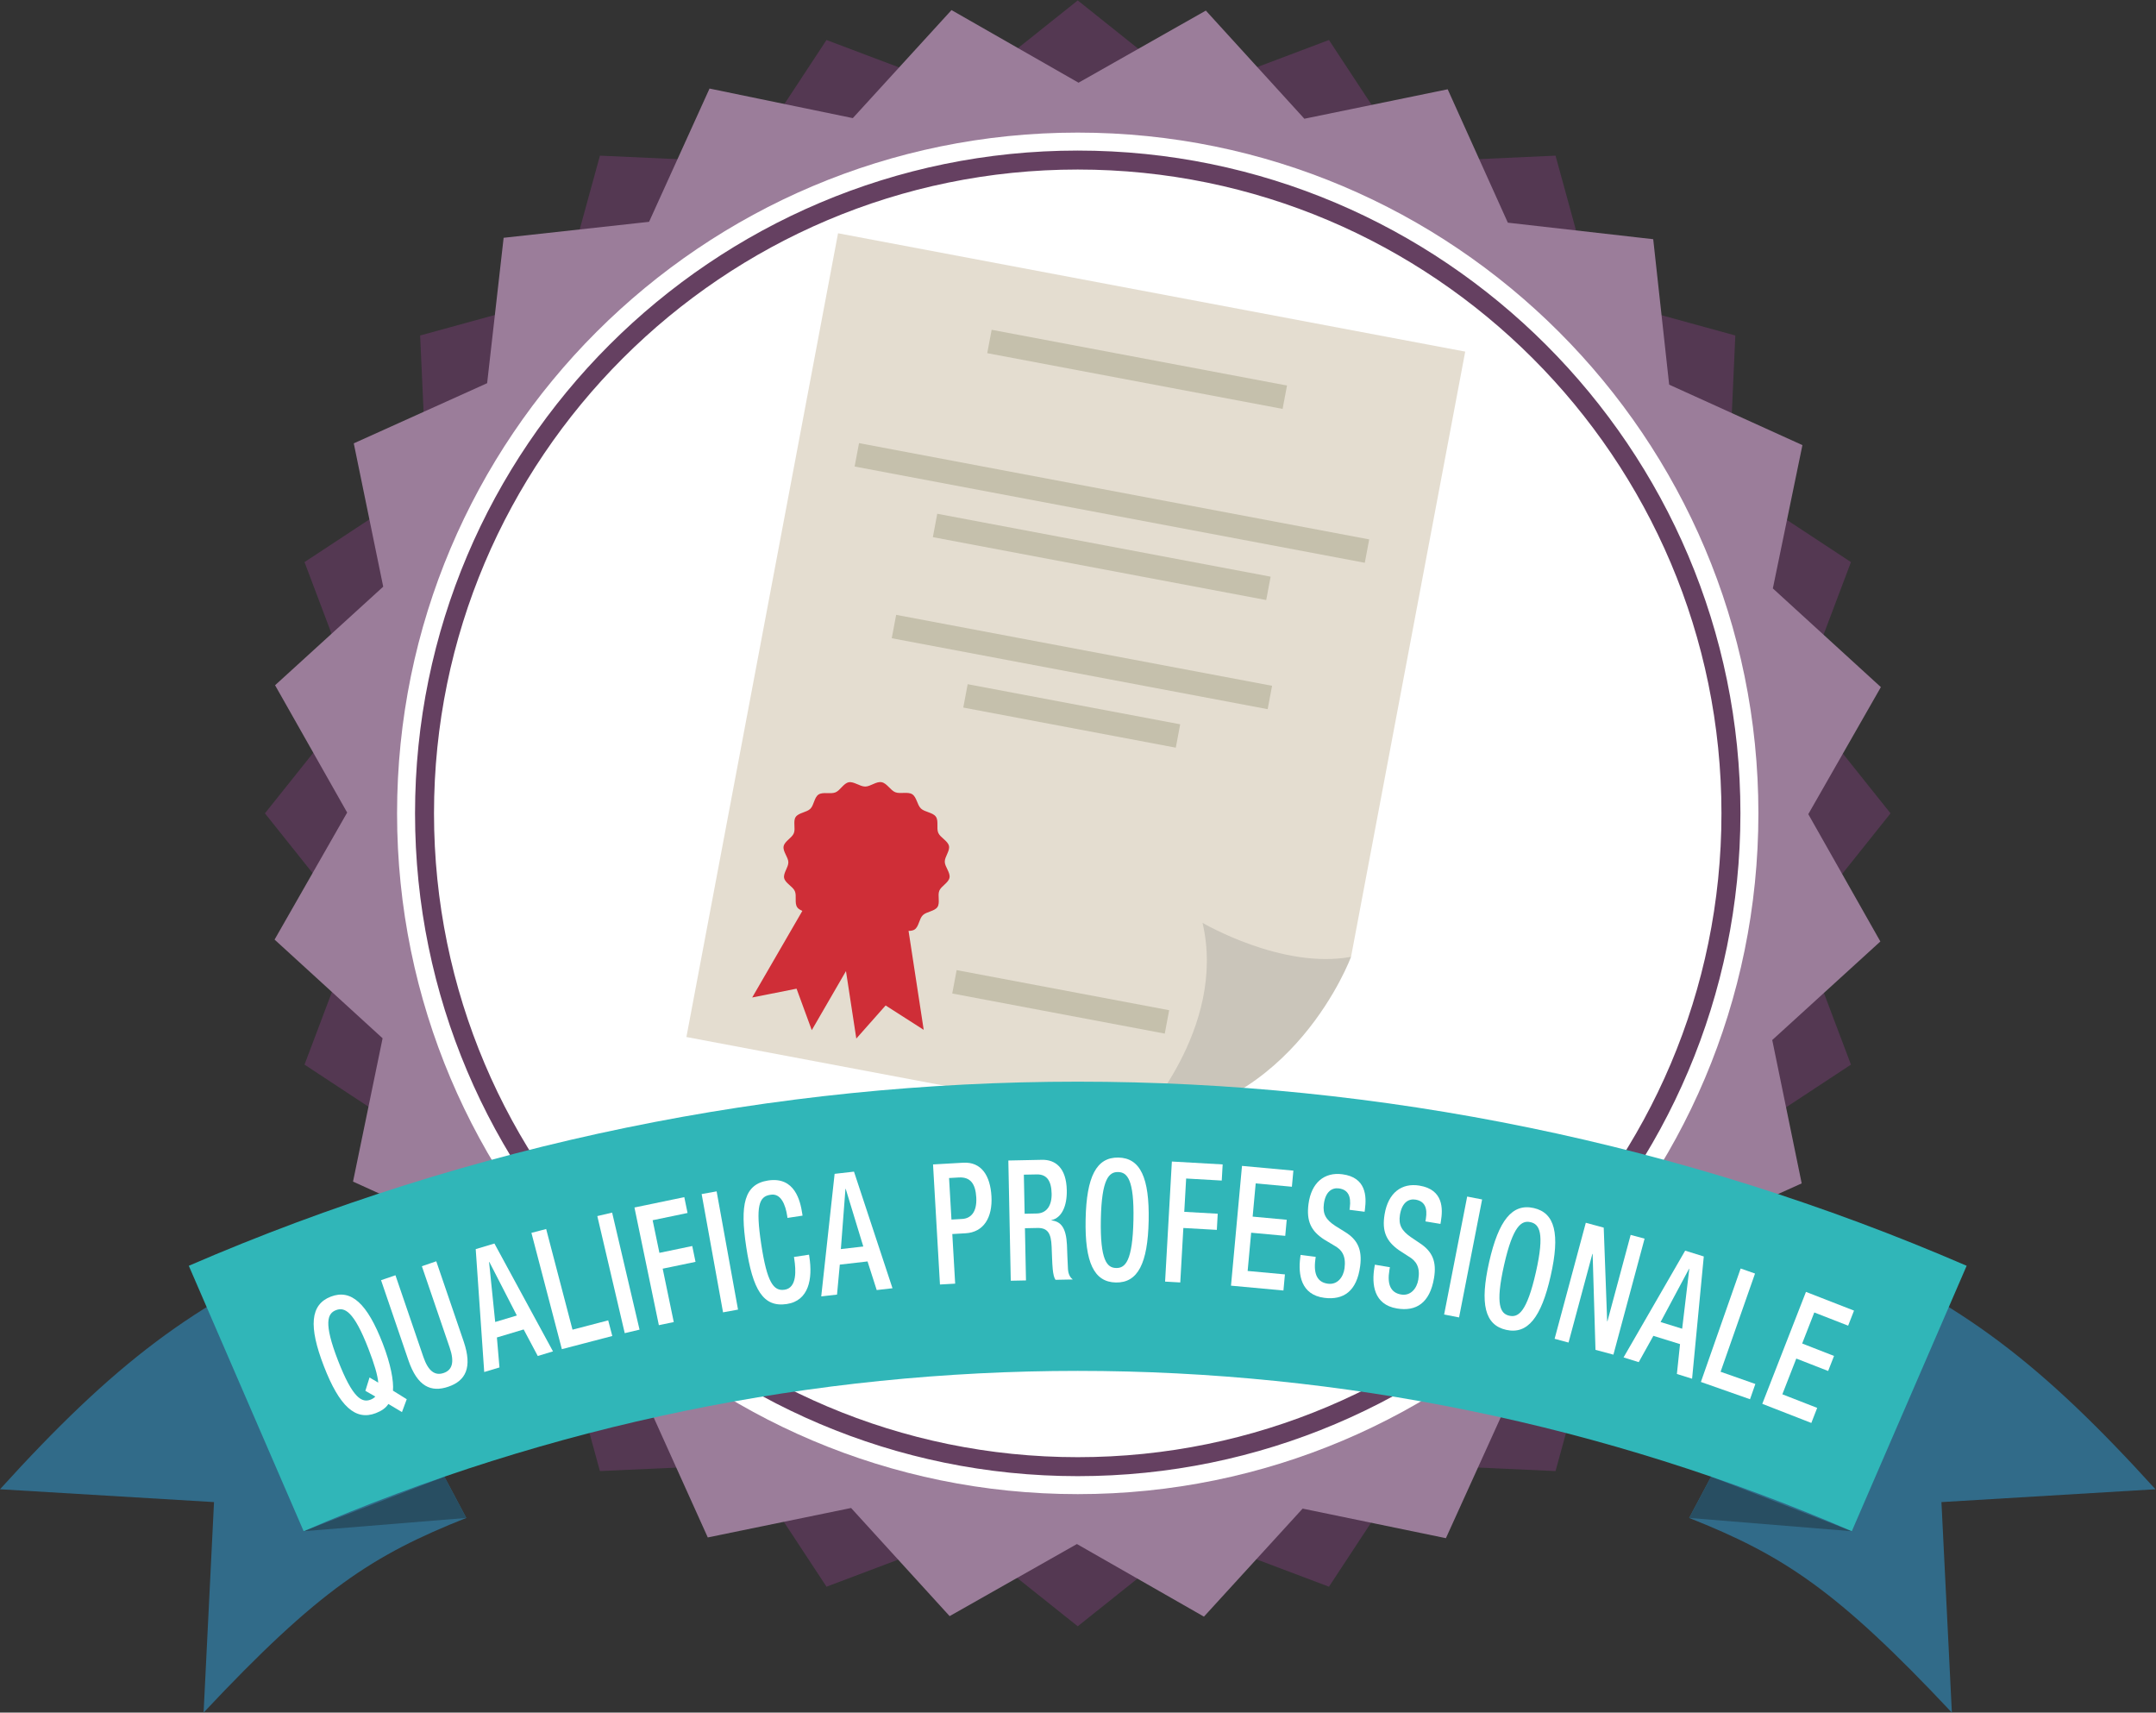 <?xml version="1.0" encoding="UTF-8" standalone="no"?>
<svg
   xmlns:dc="http://purl.org/dc/elements/1.1/"
   xmlns:cc="http://creativecommons.org/ns#"
   xmlns:rdf="http://www.w3.org/1999/02/22-rdf-syntax-ns#"
   xmlns:svg="http://www.w3.org/2000/svg"
   xmlns="http://www.w3.org/2000/svg"
   viewBox="0 0 207.863 165.088"
   height="165.088"
   width="207.863"
   xml:space="preserve"
   id="svg2"
   version="1.1"><rect x="0" y="0" width="207.863" height="165.088" fill="#333333" stroke="none"/><defs
     id="defs6"><clipPath
       id="clipPath26"
       clipPathUnits="userSpaceOnUse"><path
         id="path24"
         d="M 0,123.816 H 155.897 V 0 H 0 Z" /></clipPath></defs><g
     transform="matrix(1.333,0,0,-1.333,0,165.088)"
     id="g10"><g
       transform="translate(77.949,123.816)"
       id="g12"><path
         id="path14"
         style="fill:#543852;fill-opacity:1;fill-rule:nonzero;stroke:none"
         d="m 0,0 -8.271,-6.6 -9.9,3.738 -5.817,-8.842 -10.571,0.479 -2.798,-10.205 -10.205,-2.799 0.478,-10.57 -8.841,-5.818 3.738,-9.899 -6.601,-8.27 6.601,-8.271 -3.738,-9.9 8.841,-5.817 -0.479,-10.57 10.206,-2.799 2.798,-10.206 10.571,0.478 5.817,-8.84 9.9,3.736 8.271,-6.599 8.27,6.599 9.9,-3.736 5.817,8.839 10.571,-0.477 2.798,10.206 10.205,2.798 -0.477,10.571 8.84,5.817 -3.738,9.9 6.601,8.271 -6.601,8.27 3.738,9.899 -8.84,5.818 0.477,10.57 -10.205,2.799 -2.798,10.205 -10.571,-0.479 -5.817,8.842 -9.9,-3.738 z" /></g><g
       transform="translate(61.681,115.305)"
       id="g16"><path
         id="path18"
         style="fill:#9b7d9a;fill-opacity:1;fill-rule:nonzero;stroke:none"
         d="m 0,0 -10.363,2.138 -4.373,-9.637 -10.519,-1.155 -1.193,-10.515 -9.646,-4.35 2.13,-10.365 -7.822,-7.127 5.214,-9.207 -5.25,-9.187 7.813,-7.137 -2.139,-10.364 9.638,-4.372 1.154,-10.519 10.515,-1.195 4.351,-9.646 10.365,2.13 7.127,-7.82 9.207,5.213 9.187,-5.25 7.137,7.812 10.364,-2.138 4.373,9.637 10.519,1.156 1.193,10.514 9.647,4.35 -2.13,10.366 7.82,7.127 -5.213,9.207 5.25,9.187 -7.813,7.137 2.139,10.363 -9.638,4.372 -1.154,10.519 -10.515,1.195 -4.35,9.646 -10.366,-2.13 -7.126,7.821 -9.208,-5.215 -9.187,5.252 z" /></g><g
       id="g20"><g
         clip-path="url(#clipPath26)"
         id="g22"><g
           transform="translate(127.179,65.029)"
           id="g28"><path
             id="path30"
             style="fill:#ffffff;fill-opacity:1;fill-rule:nonzero;stroke:none"
             d="m 0,0 c 0,-27.189 -22.041,-49.23 -49.23,-49.23 -27.189,0 -49.23,22.041 -49.23,49.23 0,27.189 22.041,49.229 49.23,49.229 C -22.041,49.229 0,27.189 0,0" /></g><g
           transform="translate(77.949,111.587)"
           id="g32"><path
             id="path34"
             style="fill:#654061;fill-opacity:1;fill-rule:nonzero;stroke:none"
             d="m 0,0 c -25.672,0 -46.559,-20.886 -46.559,-46.558 0,-25.673 20.887,-46.558 46.559,-46.558 25.673,0 46.558,20.885 46.558,46.558 C 46.558,-20.886 25.673,0 0,0 m 0,-94.488 c -26.429,0 -47.931,21.501 -47.931,47.93 0,26.429 21.502,47.93 47.931,47.93 26.43,0 47.93,-21.501 47.93,-47.93 0,-26.429 -21.5,-47.93 -47.93,-47.93" /></g><g
           transform="translate(82.314,42.691)"
           id="g36"><path
             id="path38"
             style="fill:#e4ddd0;fill-opacity:1;fill-rule:nonzero;stroke:none"
             d="M 0,0 -32.668,6.164 -21.701,64.287 23.66,55.729 15.402,11.963 Z" /></g><g
           transform="translate(82.314,42.691)"
           id="g40"><path
             id="path42"
             style="fill:#cac5ba;fill-opacity:1;fill-rule:nonzero;stroke:none"
             d="m 0,0 c 0,0 6.448,6.757 4.661,14.42 0,0 5.754,-3.384 10.741,-2.457 C 15.402,11.963 11.275,0.746 0,0" /></g><g
           transform="translate(68.675,60.379)"
           id="g44"><path
             id="path46"
             style="fill:#cf2e37;fill-opacity:1;fill-rule:nonzero;stroke:none"
             d="m 0,0 c -0.07,-0.371 -0.599,-0.606 -0.737,-0.943 -0.142,-0.348 0.071,-0.874 -0.135,-1.181 -0.21,-0.311 -0.794,-0.33 -1.06,-0.592 -0.269,-0.264 -0.279,-0.827 -0.595,-1.034 -0.316,-0.206 -0.867,-0.01 -1.219,-0.153 -0.352,-0.143 -0.584,-0.657 -0.963,-0.731 -0.372,-0.073 -0.805,0.31 -1.195,0.309 -0.378,-10e-4 -0.797,-0.388 -1.185,-0.315 -0.386,0.073 -0.636,0.586 -0.988,0.726 -0.362,0.142 -0.905,-0.057 -1.224,0.147 -0.326,0.207 -0.355,0.77 -0.631,1.031 -0.277,0.263 -0.861,0.281 -1.079,0.589 -0.219,0.307 -0.024,0.834 -0.178,1.178 -0.153,0.34 -0.689,0.572 -0.771,0.938 -0.081,0.36 0.31,0.772 0.304,1.148 -0.007,0.365 -0.412,0.776 -0.343,1.147 0.07,0.372 0.599,0.605 0.737,0.944 0.144,0.346 -0.071,0.873 0.136,1.179 0.209,0.31 0.793,0.331 1.059,0.592 0.269,0.264 0.28,0.827 0.596,1.033 0.316,0.207 0.866,0.012 1.22,0.155 0.351,0.142 0.583,0.657 0.962,0.731 0.372,0.073 0.804,-0.311 1.194,-0.31 0.379,0.001 0.798,0.388 1.184,0.315 C -4.524,6.83 -4.274,6.317 -3.922,6.178 -3.56,6.036 -3.017,6.235 -2.697,6.032 -2.371,5.825 -2.342,5.26 -2.067,5 -1.79,4.737 -1.206,4.719 -0.988,4.411 -0.768,4.105 -0.964,3.576 -0.81,3.232 -0.657,2.892 -0.12,2.66 -0.039,2.294 0.042,1.934 -0.349,1.522 -0.343,1.147 -0.337,0.782 0.07,0.372 0,0" /></g><g
           transform="translate(66.809,49.373)"
           id="g48"><path
             id="path50"
             style="fill:#cf2e37;fill-opacity:1;fill-rule:nonzero;stroke:none"
             d="m 0,0 -2.755,1.764 -2.12,-2.393 -1.326,8.656 4.875,0.63 z" /></g><g
           transform="translate(54.404,51.713)"
           id="g52"><path
             id="path54"
             style="fill:#cf2e37;fill-opacity:1;fill-rule:nonzero;stroke:none"
             d="m 0,0 3.208,0.638 1.101,-3 4.39,7.578 -4.31,2.363 z" /></g><g
           transform="translate(92.766,94.277)"
           id="g56"><path
             id="path58"
             style="fill:#c5c0ac;fill-opacity:1;fill-rule:nonzero;stroke:none"
             d="m 0,0 -21.363,4.031 0.32,1.69 L 0.319,1.69 Z" /></g><g
           transform="translate(98.711,83.149)"
           id="g60"><path
             id="path62"
             style="fill:#c5c0ac;fill-opacity:1;fill-rule:nonzero;stroke:none"
             d="M 0,0 -36.9,6.962 -36.58,8.653 0.319,1.691 Z" /></g><g
           transform="translate(91.581,80.454)"
           id="g64"><path
             id="path66"
             style="fill:#c5c0ac;fill-opacity:1;fill-rule:nonzero;stroke:none"
             d="M 0,0 -24.111,4.549 -23.792,6.24 0.319,1.691 Z" /></g><g
           transform="translate(91.686,72.563)"
           id="g68"><path
             id="path70"
             style="fill:#c5c0ac;fill-opacity:1;fill-rule:nonzero;stroke:none"
             d="M 0,0 -27.189,5.13 -26.87,6.821 0.319,1.691 Z" /></g><g
           transform="translate(85.041,69.779)"
           id="g72"><path
             id="path74"
             style="fill:#c5c0ac;fill-opacity:1;fill-rule:nonzero;stroke:none"
             d="m 0,0 -15.371,2.9 0.319,1.69 15.371,-2.9 z" /></g><g
           transform="translate(84.243,49.102)"
           id="g76"><path
             id="path78"
             style="fill:#c5c0ac;fill-opacity:1;fill-rule:nonzero;stroke:none"
             d="m 0,0 -15.371,2.9 0.319,1.691 15.371,-2.9 z" /></g><g
           transform="translate(132.54,33.582)"
           id="g80"><path
             id="path82"
             style="fill:#316b89;fill-opacity:1;fill-rule:nonzero;stroke:none"
             d="M 0,0 C 9.282,-3.857 15.175,-8.41 23.357,-17.431 L 7.878,-18.359 8.632,-33.582 c -8.337,8.88 -12.207,11.378 -19.001,14.077 z" /></g><g
           transform="translate(23.357,33.582)"
           id="g84"><path
             id="path86"
             style="fill:#316b89;fill-opacity:1;fill-rule:nonzero;stroke:none"
             d="m 0,0 c -9.282,-3.857 -15.175,-8.41 -23.357,-17.431 l 15.479,-0.928 -0.754,-15.223 c 8.336,8.88 12.207,11.378 19,14.077 z" /></g><g
           transform="translate(123.758,17.062)"
           id="g88"><path
             id="path90"
             style="fill:#284e62;fill-opacity:1;fill-rule:nonzero;stroke:none"
             d="M 0,0 -1.586,-2.985 10.183,-3.946 Z" /></g><g
           transform="translate(32.141,17.059)"
           id="g92"><path
             id="path94"
             style="fill:#284e62;fill-opacity:1;fill-rule:nonzero;stroke:none"
             d="m 0,0 1.584,-2.982 -11.768,-0.96 z" /></g><g
           transform="translate(133.935,13.117)"
           id="g96"><path
             id="path98"
             style="fill:#30b6b8;fill-opacity:1;fill-rule:nonzero;stroke:none"
             d="m 0,0 c -35.724,15.459 -76.25,15.459 -111.973,0 -2.768,6.398 -5.537,12.796 -8.307,19.195 41.023,17.752 87.563,17.752 128.586,0 C 5.537,12.796 2.768,6.398 0,0" /></g><g
           transform="translate(26.727,24.233)"
           id="g100"><path
             id="path102"
             style="fill:#ffffff;fill-opacity:1;fill-rule:nonzero;stroke:none"
             d="M 0,0 0.63,-0.37 C 0.585,0.174 0.354,0.958 -0.085,2.094 -1.14,4.818 -1.812,5.107 -2.425,4.871 -3.038,4.634 -3.34,3.97 -2.286,1.245 c 1.081,-2.793 1.753,-3.082 2.366,-2.846 0.135,0.053 0.244,0.121 0.339,0.223 l -0.72,0.414 z M 1.363,-1.914 C 1.176,-2.208 0.864,-2.42 0.458,-2.576 -1.021,-3.147 -2.18,-2.081 -3.3,0.814 -4.421,3.709 -4.282,5.276 -2.803,5.847 -1.324,6.418 -0.165,5.352 0.956,2.456 1.536,0.958 1.755,-0.25 1.695,-0.951 l 0.996,-0.62 -0.345,-0.93 z" /></g><g
           transform="translate(28.602,31.626)"
           id="g104"><path
             id="path106"
             style="fill:#ffffff;fill-opacity:1;fill-rule:nonzero;stroke:none"
             d="m 0,0 2.016,-5.898 c 0.354,-1.037 0.84,-1.385 1.471,-1.169 0.622,0.213 0.793,0.786 0.439,1.823 L 1.91,0.654 2.952,1.011 4.933,-4.784 C 5.582,-6.685 5.069,-7.633 3.826,-8.059 2.574,-8.486 1.588,-8.052 0.938,-6.151 l -1.98,5.795 z" /></g><g
           transform="translate(37.381,28.716)"
           id="g108"><path
             id="path110"
             style="fill:#ffffff;fill-opacity:1;fill-rule:nonzero;stroke:none"
             d="M 0,0 -1.99,3.876 -2.008,3.87 -1.565,-0.469 Z m -2.974,4.801 1.353,0.405 4.236,-7.801 -1.102,-0.331 -1.019,1.918 -1.936,-0.58 0.186,-2.168 -1.103,-0.331 z" /></g><g
           transform="translate(38.436,34.693)"
           id="g112"><path
             id="path114"
             style="fill:#ffffff;fill-opacity:1;fill-rule:nonzero;stroke:none"
             d="m 0,0 1.066,0.278 1.905,-7.28 2.582,0.674 0.296,-1.131 -3.648,-0.952 z" /></g><g
           transform="translate(43.202,35.906)"
           id="g116"><path
             id="path118"
             style="fill:#ffffff;fill-opacity:1;fill-rule:nonzero;stroke:none"
             d="M 0,0 1.071,0.252 3.054,-8.213 1.983,-8.466 Z" /></g><g
           transform="translate(45.888,36.526)"
           id="g120"><path
             id="path122"
             style="fill:#ffffff;fill-opacity:1;fill-rule:nonzero;stroke:none"
             d="M 0,0 3.604,0.75 3.841,-0.395 1.315,-0.92 1.805,-3.279 4.18,-2.785 4.417,-3.93 2.042,-4.423 2.843,-8.284 1.765,-8.509 Z" /></g><g
           transform="translate(50.748,37.498)"
           id="g124"><path
             id="path126"
             style="fill:#ffffff;fill-opacity:1;fill-rule:nonzero;stroke:none"
             d="M 0,0 1.083,0.196 2.631,-8.355 1.547,-8.553 Z" /></g><g
           transform="translate(58.514,33.115)"
           id="g128"><path
             id="path130"
             style="fill:#ffffff;fill-opacity:1;fill-rule:nonzero;stroke:none"
             d="m 0,0 0.027,-0.181 c 0.237,-1.552 -0.029,-3.145 -1.634,-3.388 -1.719,-0.261 -2.467,1.054 -2.934,4.124 -0.466,3.07 -0.144,4.548 1.585,4.81 1.939,0.294 2.328,-1.494 2.464,-2.385 L -0.468,2.823 -1.558,2.658 -1.579,2.803 C -1.7,3.598 -2.03,4.483 -2.808,4.328 -3.61,4.207 -3.878,3.525 -3.457,0.757 c 0.421,-2.77 0.89,-3.412 1.692,-3.291 0.908,0.138 0.819,1.43 0.698,2.224 l -0.022,0.145 z" /></g><g
           transform="translate(62.439,33.706)"
           id="g132"><path
             id="path134"
             style="fill:#ffffff;fill-opacity:1;fill-rule:nonzero;stroke:none"
             d="M 0,0 -1.271,4.169 -1.29,4.167 -1.622,-0.186 Z M -2.074,5.254 -0.673,5.414 2.112,-3.019 0.97,-3.149 0.307,-1.08 -1.699,-1.31 -1.9,-3.478 -3.042,-3.608 Z" /></g><g
           transform="translate(68.816,35.654)"
           id="g136"><path
             id="path138"
             style="fill:#ffffff;fill-opacity:1;fill-rule:nonzero;stroke:none"
             d="M 0,0 0.781,0.045 C 1.37,0.078 1.857,0.509 1.794,1.603 1.74,2.539 1.408,3.094 0.531,3.044 L -0.173,3.004 Z M -1.333,3.987 0.846,4.111 C 2.167,4.187 2.807,3.174 2.892,1.689 2.982,0.133 2.317,-0.917 1.025,-0.991 l -0.964,-0.055 0.207,-3.588 -1.1,-0.062 z" /></g><g
           transform="translate(74.988,36.093)"
           id="g140"><path
             id="path142"
             style="fill:#ffffff;fill-opacity:1;fill-rule:nonzero;stroke:none"
             d="M 0,0 C 0.705,0.015 1.09,0.559 1.073,1.436 1.054,2.36 0.726,2.841 0.001,2.826 l -0.937,-0.018 0.057,-2.826 z m -2.058,3.832 2.434,0.05 C 1.342,3.901 2.137,3.309 2.169,1.677 2.192,0.557 1.813,-0.315 1.063,-0.478 V -0.502 C 1.751,-0.573 2.118,-1.04 2.181,-2.257 2.202,-2.817 2.225,-3.499 2.255,-4.022 2.283,-4.448 2.451,-4.651 2.599,-4.771 L 1.353,-4.796 c -0.11,0.156 -0.164,0.423 -0.2,0.764 -0.049,0.522 -0.049,1.01 -0.081,1.642 -0.038,0.95 -0.278,1.359 -1.031,1.343 l -0.899,-0.018 0.076,-3.775 -1.101,-0.022 z" /></g><g
           transform="translate(81.978,35.635)"
           id="g144"><path
             id="path146"
             style="fill:#ffffff;fill-opacity:1;fill-rule:nonzero;stroke:none"
             d="M 0,0 C 0.059,2.922 -0.453,3.443 -1.109,3.456 -1.767,3.469 -2.299,2.967 -2.357,0.045 -2.417,-2.951 -1.905,-3.473 -1.249,-3.484 -0.592,-3.497 -0.061,-2.996 0,0 m -3.459,0.028 c 0.063,3.106 0.786,4.505 2.37,4.475 1.584,-0.03 2.251,-1.456 2.19,-4.561 -0.063,-3.105 -0.787,-4.504 -2.371,-4.474 -1.584,0.03 -2.251,1.456 -2.189,4.56" /></g><g
           transform="translate(84.757,39.851)"
           id="g148"><path
             id="path150"
             style="fill:#ffffff;fill-opacity:1;fill-rule:nonzero;stroke:none"
             d="M 0,0 3.674,-0.209 3.608,-1.376 1.033,-1.229 0.897,-3.638 3.317,-3.775 3.252,-4.943 0.831,-4.806 0.608,-8.745 -0.49,-8.683 Z" /></g><g
           transform="translate(89.829,39.535)"
           id="g152"><path
             id="path154"
             style="fill:#ffffff;fill-opacity:1;fill-rule:nonzero;stroke:none"
             d="M 0,0 3.717,-0.342 3.609,-1.507 0.991,-1.266 0.771,-3.668 3.235,-3.895 3.128,-5.059 0.663,-4.832 0.409,-7.598 3.105,-7.846 2.998,-9.011 l -3.793,0.35 z" /></g><g
           transform="translate(95.16,32.957)"
           id="g156"><path
             id="path158"
             style="fill:#ffffff;fill-opacity:1;fill-rule:nonzero;stroke:none"
             d="m 0,0 -0.028,-0.217 c -0.136,-1.05 0.16,-1.628 0.917,-1.725 0.69,-0.089 1.114,0.481 1.197,1.121 0.116,0.905 -0.196,1.35 -0.78,1.659 L 0.601,1.261 C -0.334,1.872 -0.681,2.579 -0.522,3.811 -0.32,5.379 0.636,6.14 1.92,5.974 3.673,5.748 3.678,4.349 3.563,3.455 L 3.538,3.262 2.445,3.403 2.469,3.584 C 2.569,4.368 2.351,4.863 1.671,4.951 1.201,5.012 0.709,4.743 0.591,3.826 0.495,3.09 0.744,2.678 1.428,2.233 L 2.122,1.801 C 3.033,1.241 3.369,0.522 3.217,-0.66 2.98,-2.494 2.001,-3.142 0.621,-2.963 c -1.696,0.219 -1.895,1.692 -1.74,2.9 l 0.026,0.205 z" /></g><g
           transform="translate(100.526,32.209)"
           id="g160"><path
             id="path162"
             style="fill:#ffffff;fill-opacity:1;fill-rule:nonzero;stroke:none"
             d="M 0,0 -0.036,-0.217 C -0.21,-1.261 0.064,-1.85 0.817,-1.976 1.505,-2.09 1.95,-1.534 2.056,-0.897 2.206,0.003 1.909,0.46 1.337,0.789 L 0.646,1.237 C -0.265,1.883 -0.586,2.603 -0.382,3.827 -0.122,5.389 0.86,6.113 2.139,5.9 3.884,5.61 3.837,4.211 3.689,3.322 L 3.657,3.131 2.57,3.312 2.601,3.491 C 2.73,4.272 2.529,4.774 1.853,4.887 1.385,4.965 0.883,4.715 0.73,3.803 0.609,3.07 0.843,2.648 1.51,2.18 L 2.188,1.722 c 0.891,-0.593 1.201,-1.324 1.005,-2.5 -0.304,-1.826 -1.307,-2.436 -2.68,-2.207 -1.689,0.28 -1.834,1.76 -1.634,2.962 l 0.034,0.204 z" /></g><g
           transform="translate(106.116,37.318)"
           id="g164"><path
             id="path166"
             style="fill:#ffffff;fill-opacity:1;fill-rule:nonzero;stroke:none"
             d="m 0,0 1.08,-0.21 -1.667,-8.531 -1.08,0.211 z" /></g><g
           transform="translate(111.089,31.86)"
           id="g168"><path
             id="path170"
             style="fill:#ffffff;fill-opacity:1;fill-rule:nonzero;stroke:none"
             d="M 0,0 C 0.645,2.85 0.249,3.463 -0.393,3.607 -1.034,3.751 -1.656,3.367 -2.301,0.518 -2.961,-2.402 -2.564,-3.016 -1.924,-3.16 -1.282,-3.304 -0.66,-2.92 0,0 m -3.384,0.725 c 0.686,3.026 1.676,4.251 3.222,3.903 C 1.385,4.28 1.752,2.75 1.067,-0.277 0.383,-3.304 -0.607,-4.528 -2.154,-4.181 c -1.547,0.348 -1.914,1.878 -1.23,4.906" /></g><g
           transform="translate(114.696,35.421)"
           id="g172"><path
             id="path174"
             style="fill:#ffffff;fill-opacity:1;fill-rule:nonzero;stroke:none"
             d="m 0,0 1.296,-0.35 0.249,-6.771 0.018,-0.006 1.681,6.251 1.007,-0.271 -2.255,-8.39 -1.296,0.35 -0.206,6.936 -0.018,0.006 -1.725,-6.416 -1.007,0.272 z" /></g><g
           transform="translate(121.665,27.76)"
           id="g176"><path
             id="path178"
             style="fill:#ffffff;fill-opacity:1;fill-rule:nonzero;stroke:none"
             d="M 0,0 0.516,4.328 0.497,4.333 -1.561,0.484 Z m 0.217,5.645 1.347,-0.419 -0.846,-8.841 -1.099,0.342 0.227,2.16 -1.929,0.599 -1.058,-1.902 -1.098,0.341 z" /></g><g
           transform="translate(125.896,32.115)"
           id="g180"><path
             id="path182"
             style="fill:#ffffff;fill-opacity:1;fill-rule:nonzero;stroke:none"
             d="m 0,0 1.039,-0.365 -2.49,-7.102 2.514,-0.884 -0.386,-1.103 -3.553,1.25 z" /></g><g
           transform="translate(130.619,30.424)"
           id="g184"><path
             id="path186"
             style="fill:#ffffff;fill-opacity:1;fill-rule:nonzero;stroke:none"
             d="M 0,0 3.476,-1.354 3.051,-2.443 0.602,-1.488 -0.274,-3.733 2.03,-4.632 1.605,-5.72 l -2.304,0.899 -1.009,-2.585 2.52,-0.983 -0.424,-1.089 -3.547,1.383 z" /></g></g></g></g></svg>